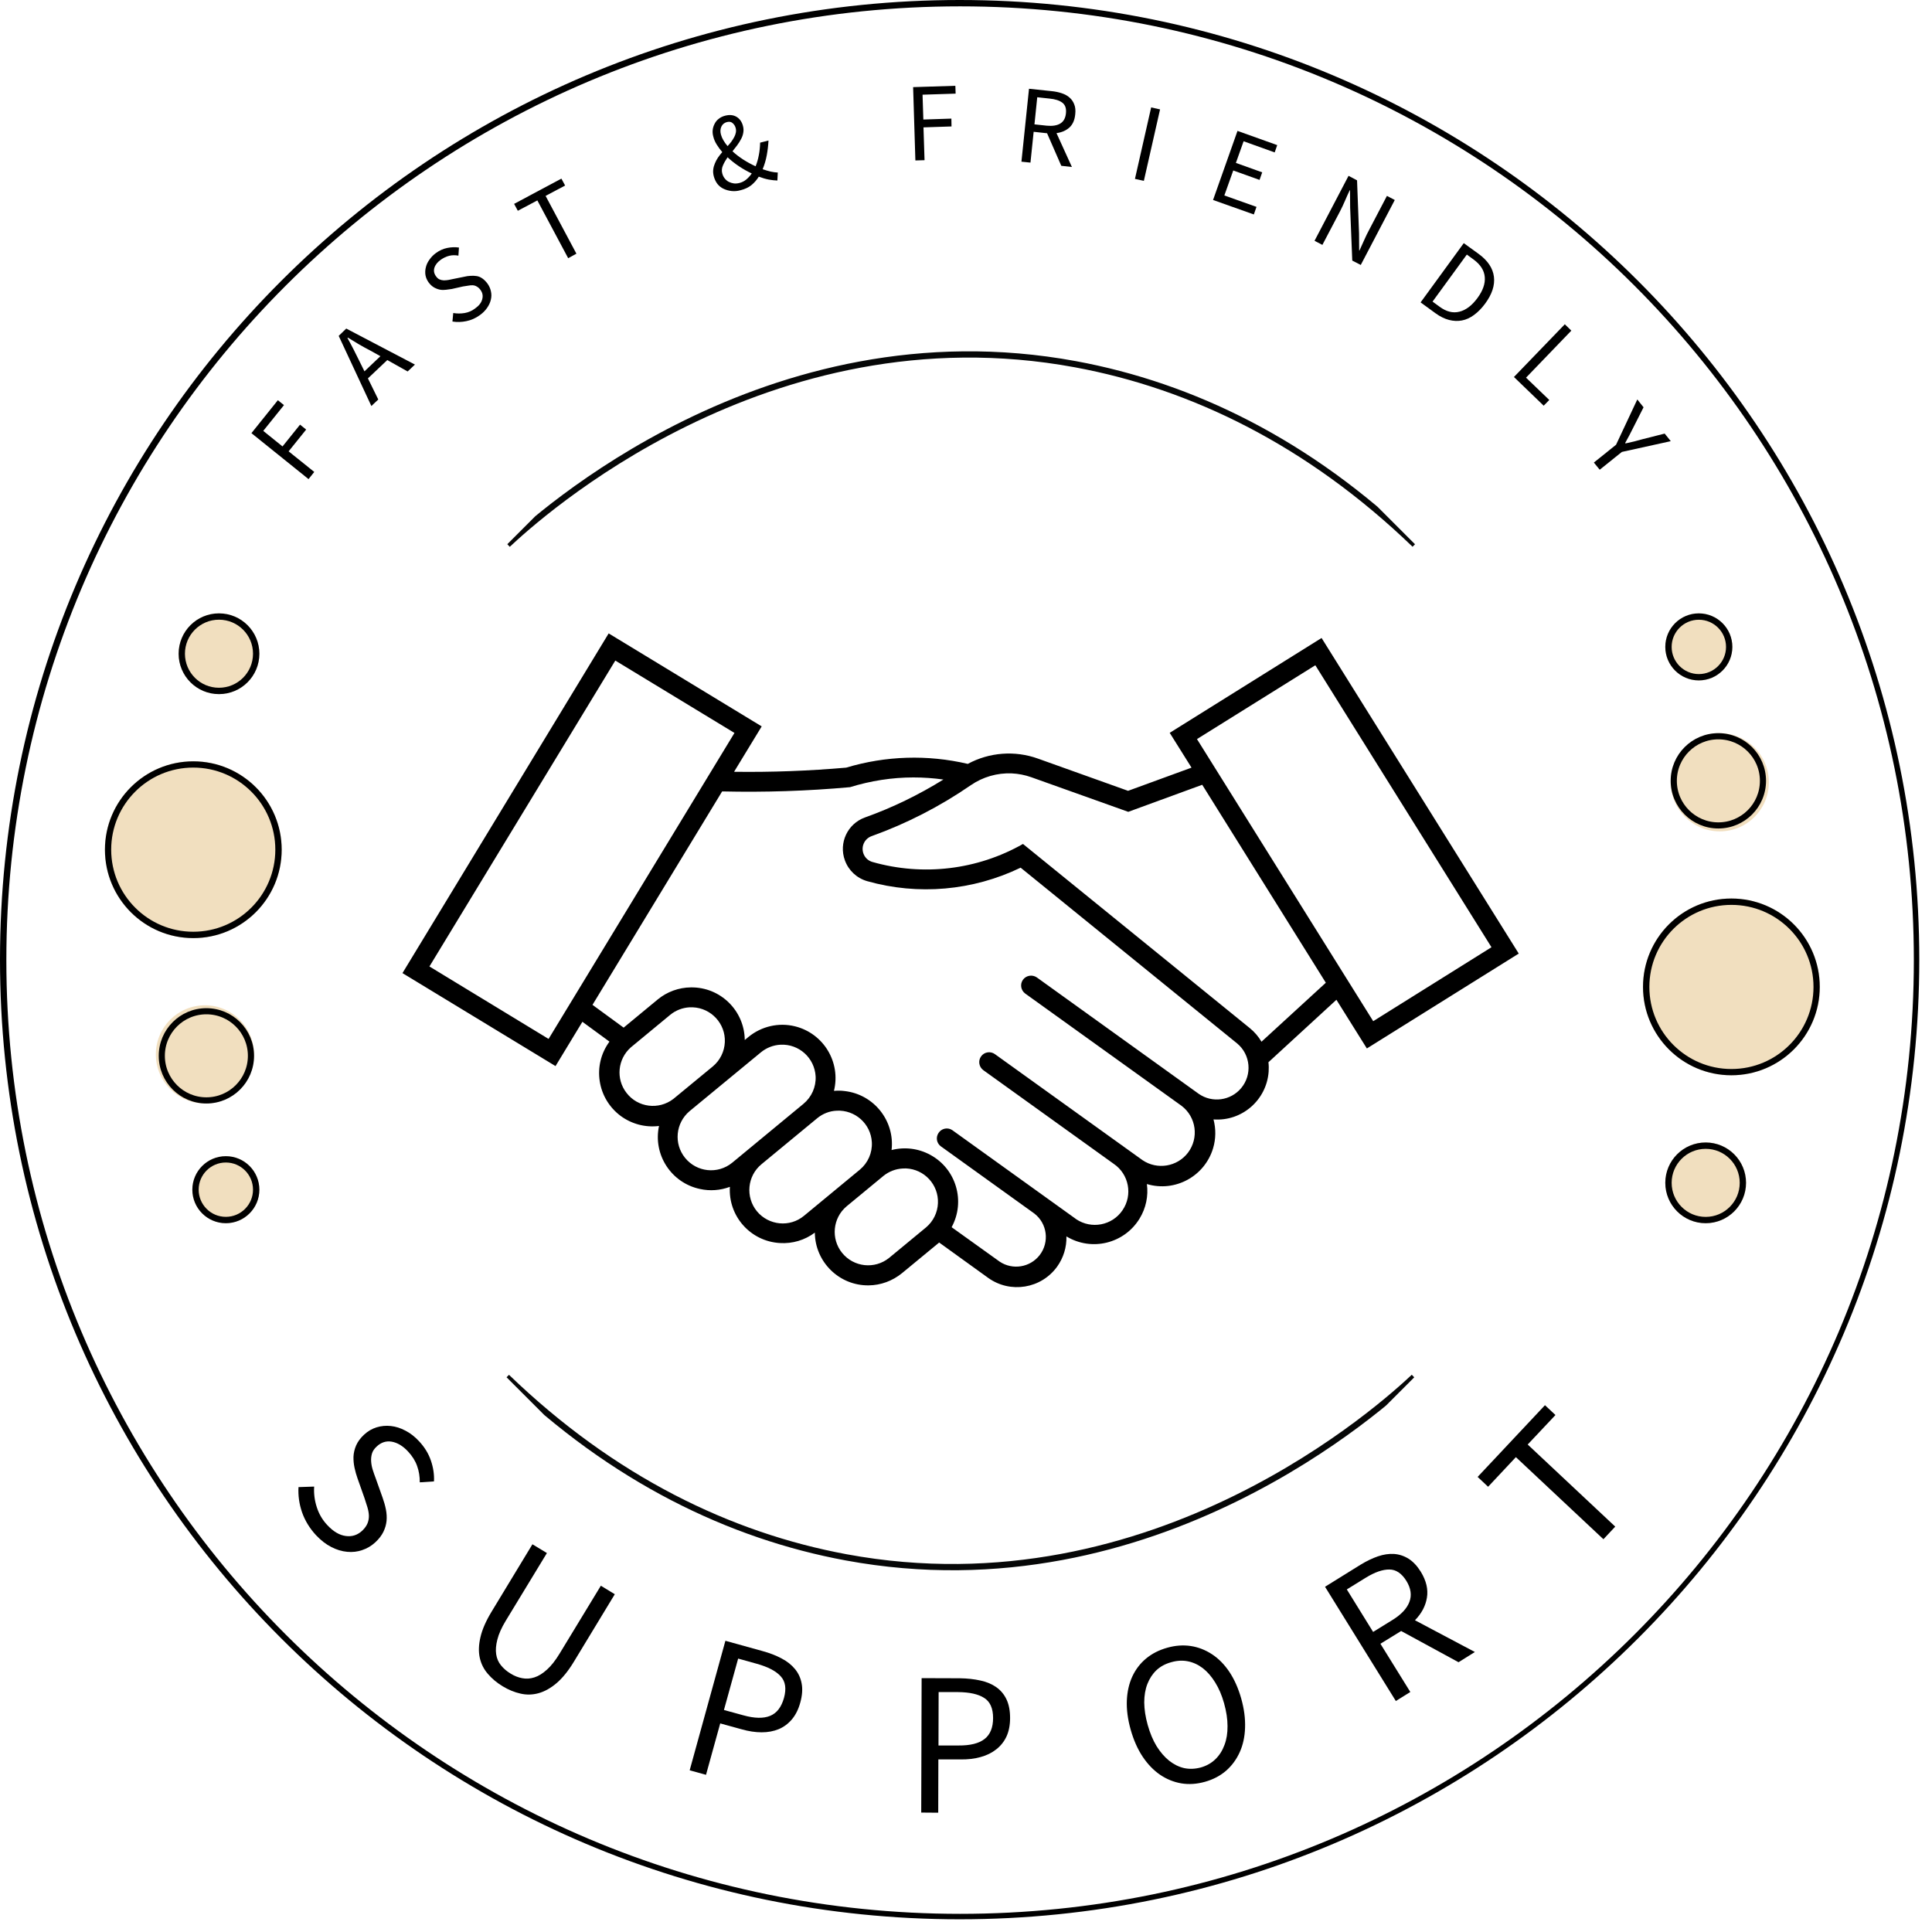<svg xmlns="http://www.w3.org/2000/svg" xmlns:xlink="http://www.w3.org/1999/xlink" width="303" zoomAndPan="magnify" viewBox="0 0 227.25 227.25" height="303" preserveAspectRatio="xMidYMid meet" version="1.2"><defs><clipPath id="8638640d1b"><path d="M 0 0 L 225.754 0 L 225.754 225.754 L 0 225.754 Z M 0 0 "/></clipPath><clipPath id="9a0a78c7a1"><path d="M 112.879 0 C 50.535 0 0 50.535 0 112.879 C 0 175.219 50.535 225.754 112.879 225.754 C 175.219 225.754 225.754 175.219 225.754 112.879 C 225.754 50.535 175.219 0 112.879 0 Z M 112.879 0 "/></clipPath><clipPath id="1cf92d8c3d"><path d="M 59 31 L 167 31 L 167 75 L 59 75 Z M 59 31 "/></clipPath><clipPath id="f3ca307150"><path d="M 59.664 64.02 L 113.051 10.633 L 166.441 64.02 L 113.051 117.41 Z M 59.664 64.02 "/></clipPath><clipPath id="4d1fd86e71"><path d="M 59.664 64.02 L 113.051 10.633 L 166.441 64.02 L 113.051 117.41 Z M 59.664 64.02 "/></clipPath><clipPath id="eabbd6cf8f"><path d="M 59.664 64.02 L 113.051 10.633 L 166.441 64.02 L 113.051 117.41 Z M 59.664 64.02 "/></clipPath><clipPath id="ba6e2035cf"><path d="M 59.664 64.02 L 113.059 10.629 L 166.449 64.02 L 113.059 117.414 Z M 59.664 64.02 "/></clipPath><clipPath id="21410aef40"><path d="M 59 151 L 167 151 L 167 195 L 59 195 Z M 59 151 "/></clipPath><clipPath id="35c294b92c"><path d="M 166.355 162 L 112.969 215.387 L 59.582 162 L 112.969 108.613 Z M 166.355 162 "/></clipPath><clipPath id="de1b28e608"><path d="M 166.355 162 L 112.969 215.387 L 59.582 162 L 112.969 108.613 Z M 166.355 162 "/></clipPath><clipPath id="98aa27a966"><path d="M 166.355 162 L 112.969 215.387 L 59.582 162 L 112.969 108.613 Z M 166.355 162 "/></clipPath><clipPath id="a5d89c32f0"><path d="M 166.355 162 L 112.965 215.395 L 59.574 162 L 112.965 108.609 Z M 166.355 162 "/></clipPath><clipPath id="9856c0e31d"><path d="M 47.34 74.504 L 178.641 74.504 L 178.641 151.398 L 47.34 151.398 Z M 47.34 74.504 "/></clipPath><clipPath id="8a46328459"><path d="M 51 74.266 L 72 74.266 L 72 108 L 51 108 Z M 51 74.266 "/></clipPath><clipPath id="d43ef11db2"><path d="M 195.879 72.148 L 203.77 72.148 L 203.77 80.039 L 195.879 80.039 Z M 195.879 72.148 "/></clipPath><clipPath id="bb3f1b97c4"><path d="M 199.824 72.148 C 197.645 72.148 195.879 73.914 195.879 76.094 C 195.879 78.273 197.645 80.039 199.824 80.039 C 202.004 80.039 203.77 78.273 203.77 76.094 C 203.77 73.914 202.004 72.148 199.824 72.148 Z M 199.824 72.148 "/></clipPath><clipPath id="f818b622d3"><path d="M 195.879 72.148 L 203.766 72.148 L 203.766 80.031 L 195.879 80.031 Z M 195.879 72.148 "/></clipPath><clipPath id="716eb68422"><path d="M 199.82 72.148 C 197.645 72.148 195.879 73.914 195.879 76.09 C 195.879 78.266 197.645 80.031 199.82 80.031 C 202 80.031 203.766 78.266 203.766 76.09 C 203.766 73.914 202 72.148 199.82 72.148 Z M 199.82 72.148 "/></clipPath><clipPath id="7d614a53ac"><path d="M 196.512 86.238 L 208.062 86.238 L 208.062 97.789 L 196.512 97.789 Z M 196.512 86.238 "/></clipPath><clipPath id="040c21c8c7"><path d="M 202.289 86.238 C 199.098 86.238 196.512 88.824 196.512 92.012 C 196.512 95.203 199.098 97.789 202.289 97.789 C 205.477 97.789 208.062 95.203 208.062 92.012 C 208.062 88.824 205.477 86.238 202.289 86.238 Z M 202.289 86.238 "/></clipPath><clipPath id="7f0bc52fd7"><path d="M 196.512 86.238 L 207.727 86.238 L 207.727 97.449 L 196.512 97.449 Z M 196.512 86.238 "/></clipPath><clipPath id="7981eeae6b"><path d="M 202.117 86.238 C 199.023 86.238 196.512 88.746 196.512 91.844 C 196.512 94.941 199.023 97.449 202.117 97.449 C 205.215 97.449 207.727 94.941 207.727 91.844 C 207.727 88.746 205.215 86.238 202.117 86.238 Z M 202.117 86.238 "/></clipPath><clipPath id="9e45b4bf63"><path d="M 193.258 105.688 L 214.055 105.688 L 214.055 126.484 L 193.258 126.484 Z M 193.258 105.688 "/></clipPath><clipPath id="c8c47d5048"><path d="M 203.656 105.688 C 197.914 105.688 193.258 110.344 193.258 116.086 C 193.258 121.828 197.914 126.484 203.656 126.484 C 209.398 126.484 214.055 121.828 214.055 116.086 C 214.055 110.344 209.398 105.688 203.656 105.688 Z M 203.656 105.688 "/></clipPath><clipPath id="edb11b0299"><path d="M 193.258 105.688 L 214.047 105.688 L 214.047 126.477 L 193.258 126.477 Z M 193.258 105.688 "/></clipPath><clipPath id="38a6bb0fd9"><path d="M 203.652 105.688 C 197.91 105.688 193.258 110.34 193.258 116.082 C 193.258 121.824 197.91 126.477 203.652 126.477 C 209.395 126.477 214.047 121.824 214.047 116.082 C 214.047 110.34 209.395 105.688 203.652 105.688 Z M 203.652 105.688 "/></clipPath><clipPath id="0274e73c0a"><path d="M 195.879 134.383 L 205.387 134.383 L 205.387 143.887 L 195.879 143.887 Z M 195.879 134.383 "/></clipPath><clipPath id="88ed08d4cf"><path d="M 200.633 134.383 C 198.008 134.383 195.879 136.508 195.879 139.133 C 195.879 141.758 198.008 143.887 200.633 143.887 C 203.258 143.887 205.387 141.758 205.387 139.133 C 205.387 136.508 203.258 134.383 200.633 134.383 Z M 200.633 134.383 "/></clipPath><clipPath id="e4a1568bb3"><path d="M 195.879 134.383 L 205.375 134.383 L 205.375 143.879 L 195.879 143.879 Z M 195.879 134.383 "/></clipPath><clipPath id="f5d87657fd"><path d="M 200.629 134.383 C 198.004 134.383 195.879 136.508 195.879 139.129 C 195.879 141.75 198.004 143.879 200.629 143.879 C 203.25 143.879 205.375 141.75 205.375 139.129 C 205.375 136.508 203.25 134.383 200.629 134.383 Z M 200.629 134.383 "/></clipPath><clipPath id="4e2d5cd86d"><path d="M 22.617 135.988 L 30.508 135.988 L 30.508 143.879 L 22.617 143.879 Z M 22.617 135.988 "/></clipPath><clipPath id="d8e99007ff"><path d="M 26.562 143.879 C 28.742 143.879 30.508 142.113 30.508 139.934 C 30.508 137.758 28.742 135.988 26.562 135.988 C 24.387 135.988 22.617 137.758 22.617 139.934 C 22.617 142.113 24.387 143.879 26.562 143.879 Z M 26.562 143.879 "/></clipPath><clipPath id="810dbba303"><path d="M 22.625 135.996 L 30.508 135.996 L 30.508 143.879 L 22.625 143.879 Z M 22.625 135.996 "/></clipPath><clipPath id="5826e00ea2"><path d="M 26.566 143.879 C 28.746 143.879 30.508 142.113 30.508 139.938 C 30.508 137.762 28.746 135.996 26.566 135.996 C 24.391 135.996 22.625 137.762 22.625 139.938 C 22.625 142.113 24.391 143.879 26.566 143.879 Z M 26.566 143.879 "/></clipPath><clipPath id="2e9a35fb04"><path d="M 18.332 118.246 L 29.883 118.246 L 29.883 129.797 L 18.332 129.797 Z M 18.332 118.246 "/></clipPath><clipPath id="29b4e18da3"><path d="M 24.109 129.797 C 27.297 129.797 29.883 127.211 29.883 124.023 C 29.883 120.832 27.297 118.246 24.109 118.246 C 20.918 118.246 18.332 120.832 18.332 124.023 C 18.332 127.211 20.918 129.797 24.109 129.797 Z M 24.109 129.797 "/></clipPath><clipPath id="04da518f79"><path d="M 18.672 118.586 L 29.883 118.586 L 29.883 129.797 L 18.672 129.797 Z M 18.672 118.586 "/></clipPath><clipPath id="4531aa6c74"><path d="M 24.277 129.797 C 27.375 129.797 29.883 127.289 29.883 124.191 C 29.883 121.094 27.375 118.586 24.277 118.586 C 21.18 118.586 18.672 121.094 18.672 124.191 C 18.672 127.289 21.18 129.797 24.277 129.797 Z M 24.277 129.797 "/></clipPath><clipPath id="1cc2a3c71b"><path d="M 12.336 89.547 L 33.133 89.547 L 33.133 110.344 L 12.336 110.344 Z M 12.336 89.547 "/></clipPath><clipPath id="289780e529"><path d="M 22.734 110.344 C 28.477 110.344 33.133 105.688 33.133 99.945 C 33.133 94.203 28.477 89.547 22.734 89.547 C 16.992 89.547 12.336 94.203 12.336 99.945 C 12.336 105.688 16.992 110.344 22.734 110.344 Z M 22.734 110.344 "/></clipPath><clipPath id="4b0cb7812b"><path d="M 12.344 89.551 L 33.133 89.551 L 33.133 110.344 L 12.344 110.344 Z M 12.344 89.551 "/></clipPath><clipPath id="7b46858f3b"><path d="M 22.738 110.344 C 28.48 110.344 33.133 105.688 33.133 99.945 C 33.133 94.207 28.48 89.551 22.738 89.551 C 16.996 89.551 12.344 94.207 12.344 99.945 C 12.344 105.688 16.996 110.344 22.738 110.344 Z M 22.738 110.344 "/></clipPath><clipPath id="a2bb5c99b1"><path d="M 21 72.141 L 30.508 72.141 L 30.508 81.645 L 21 81.645 Z M 21 72.141 "/></clipPath><clipPath id="8ec8f3c2a0"><path d="M 25.754 81.645 C 28.379 81.645 30.508 79.516 30.508 76.891 C 30.508 74.266 28.379 72.141 25.754 72.141 C 23.129 72.141 21 74.266 21 76.891 C 21 79.516 23.129 81.645 25.754 81.645 Z M 25.754 81.645 "/></clipPath><clipPath id="1fb7dac78d"><path d="M 21.012 72.148 L 30.508 72.148 L 30.508 81.645 L 21.012 81.645 Z M 21.012 72.148 "/></clipPath><clipPath id="24475e8f49"><path d="M 25.758 81.645 C 28.383 81.645 30.508 79.52 30.508 76.895 C 30.508 74.273 28.383 72.148 25.758 72.148 C 23.137 72.148 21.012 74.273 21.012 76.895 C 21.012 79.52 23.137 81.645 25.758 81.645 Z M 25.758 81.645 "/></clipPath></defs><g id="3699e2152b"><g clip-rule="nonzero" clip-path="url(#8638640d1b)"><g clip-rule="nonzero" clip-path="url(#9a0a78c7a1)"><path style="fill:none;stroke-width:2;stroke-linecap:butt;stroke-linejoin:miter;stroke:#000000;stroke-opacity:1;stroke-miterlimit:4;" d="M 151.182 0 C 67.683 0 -0 67.683 -0 151.182 C -0 234.675 67.683 302.358 151.182 302.358 C 234.675 302.358 302.358 234.675 302.358 151.182 C 302.358 67.683 234.675 0 151.182 0 Z M 151.182 0 " transform="matrix(0.747,0,0,0.747,0,0)"/></g></g><g clip-rule="nonzero" clip-path="url(#1cf92d8c3d)"><g clip-rule="nonzero" clip-path="url(#f3ca307150)"><g clip-rule="nonzero" clip-path="url(#4d1fd86e71)"><g clip-rule="nonzero" clip-path="url(#eabbd6cf8f)"><g clip-rule="nonzero" clip-path="url(#ba6e2035cf)"><path style="fill:none;stroke-width:10;stroke-linecap:butt;stroke-linejoin:miter;stroke:#060707;stroke-opacity:1;stroke-miterlimit:10;" d="M 0.158 1026.075 C 61.488 1024.114 561.029 1002.539 846.33 587.713 C 953.374 432.087 1021.795 235.802 1026.133 0.1 " transform="matrix(0.052,-0.052,-0.052,-0.052,113.058,117.414)"/></g></g></g></g></g><g clip-rule="nonzero" clip-path="url(#21410aef40)"><g clip-rule="nonzero" clip-path="url(#35c294b92c)"><g clip-rule="nonzero" clip-path="url(#de1b28e608)"><g clip-rule="nonzero" clip-path="url(#98aa27a966)"><g clip-rule="nonzero" clip-path="url(#a5d89c32f0)"><path style="fill:none;stroke-width:10;stroke-linecap:butt;stroke-linejoin:miter;stroke:#060707;stroke-opacity:1;stroke-miterlimit:10;" d="M 0.12 1026.062 C 61.488 1024.138 561.029 1002.564 846.33 587.738 C 953.337 432.074 1021.833 235.788 1026.133 0.049 " transform="matrix(-0.052,0.052,0.052,0.052,112.965,108.608)"/></g></g></g></g></g><g style="fill:#000000;fill-opacity:1;"><g transform="translate(35.543, 57.277)"><path style="stroke:none" d="M 0.75 -0.922 L -5.969 -6.328 L -2.859 -10.203 L -2.141 -9.625 L -4.578 -6.594 L -2.312 -4.766 L -0.25 -7.328 L 0.469 -6.75 L -1.594 -4.188 L 1.422 -1.766 Z M 0.75 -0.922 "/></g></g><g style="fill:#000000;fill-opacity:1;"><g transform="translate(43.651, 47.788)"><path style="stroke:none" d="M -1.391 -5.344 L -0.781 -4.109 L 1.094 -5.891 L -0.109 -6.562 C -0.555 -6.789 -0.992 -7.031 -1.422 -7.281 C -1.859 -7.539 -2.297 -7.805 -2.734 -8.078 L -2.781 -8.031 C -2.531 -7.582 -2.289 -7.133 -2.062 -6.688 C -1.832 -6.238 -1.609 -5.789 -1.391 -5.344 Z M 0.031 -0.031 L -3.812 -8.281 L -2.922 -9.141 L 5.156 -4.906 L 4.297 -4.094 L 1.906 -5.438 L -0.375 -3.281 L 0.844 -0.797 Z M 0.031 -0.031 "/></g></g><g style="fill:#000000;fill-opacity:1;"><g transform="translate(53.437, 39.039)"><path style="stroke:none" d="M 3 -1.969 C 2.508 -1.613 1.984 -1.379 1.422 -1.266 C 0.867 -1.148 0.32 -1.133 -0.219 -1.219 L -0.125 -2.219 C 0.32 -2.145 0.77 -2.145 1.219 -2.219 C 1.676 -2.301 2.082 -2.477 2.438 -2.75 C 2.895 -3.07 3.176 -3.43 3.281 -3.828 C 3.395 -4.234 3.328 -4.602 3.078 -4.938 C 2.953 -5.113 2.812 -5.242 2.656 -5.328 C 2.508 -5.422 2.348 -5.473 2.172 -5.484 C 2.004 -5.492 1.82 -5.477 1.625 -5.438 C 1.438 -5.406 1.234 -5.375 1.016 -5.344 L -0.297 -5.047 C -0.504 -5.016 -0.734 -4.984 -0.984 -4.953 C -1.234 -4.922 -1.473 -4.926 -1.703 -4.969 C -1.941 -5.02 -2.172 -5.109 -2.391 -5.234 C -2.617 -5.367 -2.828 -5.562 -3.016 -5.812 C -3.211 -6.082 -3.336 -6.367 -3.391 -6.672 C -3.441 -6.984 -3.426 -7.297 -3.344 -7.609 C -3.27 -7.922 -3.129 -8.219 -2.922 -8.5 C -2.723 -8.789 -2.469 -9.051 -2.156 -9.281 C -1.738 -9.582 -1.297 -9.781 -0.828 -9.875 C -0.359 -9.969 0.098 -9.984 0.547 -9.922 L 0.484 -8.969 C 0.109 -9.039 -0.25 -9.035 -0.594 -8.953 C -0.938 -8.867 -1.27 -8.711 -1.594 -8.484 C -1.988 -8.203 -2.238 -7.883 -2.344 -7.531 C -2.445 -7.188 -2.383 -6.859 -2.156 -6.547 C -2.031 -6.367 -1.891 -6.242 -1.734 -6.172 C -1.586 -6.109 -1.422 -6.07 -1.234 -6.062 C -1.055 -6.062 -0.875 -6.078 -0.688 -6.109 C -0.508 -6.141 -0.332 -6.176 -0.156 -6.219 L 1.156 -6.484 C 1.406 -6.547 1.656 -6.582 1.906 -6.594 C 2.164 -6.613 2.414 -6.602 2.656 -6.562 C 2.895 -6.52 3.117 -6.422 3.328 -6.266 C 3.535 -6.117 3.734 -5.914 3.922 -5.656 C 4.117 -5.375 4.25 -5.07 4.312 -4.75 C 4.383 -4.438 4.379 -4.113 4.297 -3.781 C 4.223 -3.457 4.078 -3.141 3.859 -2.828 C 3.648 -2.516 3.363 -2.227 3 -1.969 Z M 3 -1.969 "/></g></g><g style="fill:#000000;fill-opacity:1;"><g transform="translate(64.206, 31.761)"><path style="stroke:none" d="M 2.625 -1.391 L -1 -8.188 L -3.297 -6.969 L -3.734 -7.781 L 1.828 -10.75 L 2.266 -9.938 L -0.031 -8.719 L 3.594 -1.922 Z M 2.625 -1.391 "/></g></g><g style="fill:#000000;fill-opacity:1;"><g transform="translate(75.983, 26.007)"><path style="stroke:none" d=""/></g></g><g style="fill:#000000;fill-opacity:1;"><g transform="translate(84.128, 22.998)"><path style="stroke:none" d="M 2.984 -0.625 C 2.609 -0.52 2.25 -0.488 1.906 -0.531 C 1.57 -0.57 1.258 -0.66 0.969 -0.797 C 0.688 -0.93 0.445 -1.125 0.25 -1.375 C 0.062 -1.625 -0.078 -1.922 -0.172 -2.266 C -0.242 -2.547 -0.266 -2.812 -0.234 -3.062 C -0.203 -3.32 -0.133 -3.566 -0.031 -3.797 C 0.062 -4.023 0.18 -4.25 0.328 -4.469 C 0.484 -4.688 0.648 -4.898 0.828 -5.109 C 0.578 -5.398 0.359 -5.695 0.172 -6 C -0.016 -6.301 -0.145 -6.602 -0.219 -6.906 C -0.301 -7.188 -0.328 -7.457 -0.297 -7.719 C -0.266 -7.977 -0.188 -8.223 -0.062 -8.453 C 0.051 -8.68 0.211 -8.875 0.422 -9.031 C 0.629 -9.195 0.879 -9.316 1.172 -9.391 C 1.691 -9.523 2.141 -9.477 2.516 -9.25 C 2.891 -9.02 3.141 -8.66 3.266 -8.172 C 3.336 -7.91 3.348 -7.645 3.297 -7.375 C 3.254 -7.113 3.164 -6.863 3.031 -6.625 C 2.906 -6.383 2.754 -6.145 2.578 -5.906 C 2.398 -5.676 2.219 -5.441 2.031 -5.203 C 2.414 -4.848 2.844 -4.52 3.312 -4.219 C 3.789 -3.914 4.27 -3.656 4.75 -3.438 C 4.914 -3.844 5.039 -4.273 5.125 -4.734 C 5.219 -5.203 5.27 -5.695 5.281 -6.219 L 6.266 -6.469 C 6.234 -5.875 6.164 -5.297 6.062 -4.734 C 5.957 -4.172 5.797 -3.625 5.578 -3.094 C 5.922 -2.977 6.238 -2.883 6.531 -2.812 C 6.832 -2.75 7.109 -2.711 7.359 -2.703 L 7.312 -1.766 C 7 -1.773 6.66 -1.812 6.297 -1.875 C 5.93 -1.945 5.539 -2.062 5.125 -2.219 C 4.883 -1.832 4.594 -1.5 4.25 -1.219 C 3.906 -0.945 3.484 -0.75 2.984 -0.625 Z M 0.672 -7.172 C 0.734 -6.941 0.832 -6.711 0.969 -6.484 C 1.102 -6.254 1.266 -6.031 1.453 -5.812 C 1.609 -5.977 1.754 -6.148 1.891 -6.328 C 2.023 -6.516 2.141 -6.695 2.234 -6.875 C 2.328 -7.051 2.391 -7.223 2.422 -7.391 C 2.461 -7.566 2.457 -7.75 2.406 -7.938 C 2.344 -8.176 2.223 -8.367 2.047 -8.516 C 1.879 -8.672 1.656 -8.711 1.375 -8.641 C 1.062 -8.555 0.844 -8.375 0.719 -8.094 C 0.594 -7.82 0.578 -7.516 0.672 -7.172 Z M 2.875 -1.484 C 3.156 -1.555 3.41 -1.688 3.641 -1.875 C 3.879 -2.07 4.098 -2.312 4.297 -2.594 C 3.785 -2.832 3.285 -3.113 2.797 -3.438 C 2.316 -3.758 1.867 -4.113 1.453 -4.5 C 1.223 -4.164 1.039 -3.844 0.906 -3.531 C 0.77 -3.227 0.742 -2.914 0.828 -2.594 C 0.891 -2.363 0.988 -2.164 1.125 -2 C 1.258 -1.832 1.414 -1.703 1.594 -1.609 C 1.781 -1.516 1.984 -1.453 2.203 -1.422 C 2.422 -1.398 2.645 -1.422 2.875 -1.484 Z M 2.875 -1.484 "/></g></g><g style="fill:#000000;fill-opacity:1;"><g transform="translate(97.829, 19.9)"><path style="stroke:none" d=""/></g></g><g style="fill:#000000;fill-opacity:1;"><g transform="translate(106.483, 18.904)"><path style="stroke:none" d="M 1.188 -0.031 L 0.922 -8.656 L 5.891 -8.812 L 5.922 -7.891 L 2.031 -7.766 L 2.125 -4.844 L 5.422 -4.953 L 5.438 -4.031 L 2.141 -3.922 L 2.266 -0.062 Z M 1.188 -0.031 "/></g></g><g style="fill:#000000;fill-opacity:1;"><g transform="translate(118.958, 18.893)"><path style="stroke:none" d="M 1.188 0.125 L 2.078 -8.453 L 4.75 -8.172 C 5.176 -8.129 5.57 -8.047 5.938 -7.922 C 6.312 -7.797 6.617 -7.625 6.859 -7.406 C 7.109 -7.188 7.289 -6.914 7.406 -6.594 C 7.531 -6.281 7.566 -5.898 7.516 -5.453 C 7.453 -4.773 7.223 -4.254 6.828 -3.891 C 6.43 -3.535 5.926 -3.316 5.312 -3.234 L 7.125 0.75 L 5.875 0.609 L 4.203 -3.219 L 2.625 -3.391 L 2.25 0.234 Z M 2.719 -4.266 L 4.172 -4.109 C 4.836 -4.047 5.363 -4.129 5.75 -4.359 C 6.145 -4.598 6.367 -5 6.422 -5.562 C 6.484 -6.133 6.344 -6.551 6 -6.812 C 5.664 -7.07 5.164 -7.234 4.5 -7.297 L 3.047 -7.453 Z M 2.719 -4.266 "/></g></g><g style="fill:#000000;fill-opacity:1;"><g transform="translate(132.342, 20.775)"><path style="stroke:none" d="M 1.156 0.266 L 3.062 -8.141 L 4.109 -7.906 L 2.203 0.5 Z M 1.156 0.266 "/></g></g><g style="fill:#000000;fill-opacity:1;"><g transform="translate(141.56, 23.131)"><path style="stroke:none" d="M 1.125 0.391 L 4 -7.734 L 8.672 -6.062 L 8.375 -5.203 L 4.719 -6.516 L 3.812 -3.969 L 6.906 -2.859 L 6.594 -1.969 L 3.5 -3.078 L 2.453 -0.141 L 6.234 1.203 L 5.922 2.094 Z M 1.125 0.391 "/></g></g><g style="fill:#000000;fill-opacity:1;"><g transform="translate(153.575, 27.775)"><path style="stroke:none" d="M 1.047 0.547 L 5.047 -7.094 L 6.047 -6.562 L 6.281 -0.328 L 6.297 1.688 L 6.328 1.703 C 6.516 1.305 6.703 0.891 6.891 0.453 C 7.078 0.023 7.281 -0.391 7.5 -0.797 L 9.562 -4.734 L 10.484 -4.25 L 6.484 3.391 L 5.484 2.875 L 5.234 -3.375 L 5.219 -5.391 L 5.188 -5.406 C 5 -5.008 4.816 -4.602 4.641 -4.188 C 4.461 -3.77 4.27 -3.359 4.062 -2.953 L 1.969 1.031 Z M 1.047 0.547 "/></g></g><g style="fill:#000000;fill-opacity:1;"><g transform="translate(166.144, 34.866)"><path style="stroke:none" d="M 0.953 0.703 L 6.031 -6.266 L 7.781 -5 C 8.852 -4.219 9.453 -3.32 9.578 -2.312 C 9.703 -1.312 9.359 -0.258 8.547 0.844 C 8.141 1.395 7.707 1.836 7.25 2.172 C 6.789 2.516 6.312 2.734 5.812 2.828 C 5.32 2.922 4.816 2.898 4.297 2.766 C 3.773 2.629 3.254 2.375 2.734 2 Z M 2.359 0.609 L 3.172 1.203 C 3.973 1.797 4.754 1.992 5.516 1.797 C 6.285 1.609 6.992 1.07 7.641 0.188 C 8.285 -0.688 8.57 -1.508 8.5 -2.281 C 8.438 -3.051 8.004 -3.734 7.203 -4.328 L 6.391 -4.922 Z M 2.359 0.609 "/></g></g><g style="fill:#000000;fill-opacity:1;"><g transform="translate(177.217, 43.516)"><path style="stroke:none" d="M 0.859 0.828 L 6.844 -5.375 L 7.609 -4.625 L 2.281 0.906 L 5.016 3.531 L 4.359 4.203 Z M 0.859 0.828 "/></g></g><g style="fill:#000000;fill-opacity:1;"><g transform="translate(185.868, 52.392)"><path style="stroke:none" d="M 1.609 2.016 L 4.219 -0.078 L 6.719 -5.406 L 7.453 -4.484 L 6.25 -2.109 C 6.094 -1.797 5.938 -1.488 5.781 -1.188 C 5.625 -0.895 5.461 -0.598 5.297 -0.297 L 5.328 -0.234 C 5.68 -0.316 6.023 -0.395 6.359 -0.469 C 6.691 -0.551 7.02 -0.641 7.344 -0.734 L 9.938 -1.391 L 10.656 -0.5 L 4.906 0.766 L 2.297 2.859 Z M 1.609 2.016 "/></g></g><g clip-rule="nonzero" clip-path="url(#9856c0e31d)"><path style=" stroke:none;fill-rule:nonzero;fill:#000000;fill-opacity:1;" d="M 106.559 137.434 C 108.73 137.523 110.418 139.355 110.324 141.523 C 110.281 142.621 109.777 143.656 108.926 144.371 L 104.578 147.961 C 102.887 149.324 100.414 149.055 99.051 147.367 C 97.711 145.711 97.945 143.273 99.574 141.898 L 103.926 138.305 C 104.566 137.793 105.348 137.488 106.164 137.445 C 106.305 137.434 106.434 137.434 106.559 137.434 Z M 98.41 130.645 C 100.578 130.531 102.434 132.184 102.551 134.355 C 102.617 135.59 102.094 136.789 101.137 137.582 L 94.574 143.004 C 92.906 144.395 90.422 144.148 89.035 142.48 C 87.66 140.801 87.895 138.316 89.57 136.941 L 96.137 131.52 C 96.777 130.996 97.57 130.68 98.41 130.645 Z M 91.812 122.883 C 93.98 122.777 95.82 124.441 95.938 126.613 C 95.996 127.859 95.461 129.047 94.504 129.84 L 86.121 136.766 C 84.43 138.145 81.957 137.887 80.582 136.195 C 79.23 134.527 79.465 132.094 81.105 130.703 L 89.504 123.777 C 90.156 123.242 90.961 122.926 91.812 122.883 Z M 81.098 118.484 C 81.223 118.484 81.363 118.484 81.492 118.484 C 83.66 118.578 85.352 120.41 85.258 122.578 C 85.211 123.684 84.699 124.723 83.848 125.434 L 79.207 129.258 C 77.48 130.586 75.008 130.273 73.691 128.547 C 72.422 126.914 72.645 124.57 74.203 123.195 L 78.844 119.359 C 79.488 118.836 80.281 118.531 81.105 118.484 Z M 107.434 91.445 C 108.613 91.445 109.789 91.527 110.969 91.691 C 108.051 93.5 104.961 95.004 101.734 96.156 C 99.691 96.891 98.633 99.152 99.379 101.195 C 99.809 102.383 100.777 103.293 102 103.645 C 108.004 105.344 114.43 104.773 120.051 102.059 L 145.527 122.742 C 147.102 124.059 147.309 126.414 145.992 127.988 C 144.758 129.469 142.586 129.762 141.004 128.664 L 121.949 114.965 C 121.414 114.602 120.691 114.73 120.316 115.254 C 119.957 115.77 120.074 116.48 120.586 116.863 L 138.984 130.074 C 140.711 131.391 141.047 133.852 139.73 135.59 C 138.461 137.246 136.117 137.629 134.391 136.465 L 117.02 123.988 C 116.504 123.617 115.77 123.73 115.398 124.258 C 115.023 124.781 115.152 125.504 115.664 125.879 L 131 136.895 C 132.793 138.109 133.262 140.559 132.035 142.352 C 130.824 144.148 128.375 144.613 126.578 143.402 C 126.52 143.355 126.461 143.32 126.406 143.273 L 111.992 132.918 C 111.445 132.57 110.723 132.734 110.383 133.281 C 110.059 133.781 110.164 134.434 110.629 134.809 L 121.66 142.738 C 123.188 143.914 123.465 146.105 122.289 147.633 C 121.168 149.078 119.117 149.418 117.59 148.402 L 111.934 144.348 C 113.59 141.305 112.473 137.5 109.441 135.848 C 108.039 135.078 106.41 134.879 104.871 135.273 C 105.266 131.848 102.805 128.734 99.367 128.336 C 98.945 128.277 98.516 128.277 98.094 128.312 C 98.922 124.957 96.883 121.562 93.523 120.723 C 91.602 120.246 89.559 120.711 88.02 121.984 L 87.602 122.332 C 87.566 118.871 84.734 116.094 81.27 116.141 C 79.848 116.152 78.461 116.656 77.363 117.562 L 73.355 120.875 L 69.691 118.195 L 84.941 93.09 C 89.969 93.207 94.98 93.043 99.984 92.59 C 102.398 91.844 104.914 91.445 107.434 91.445 Z M 119 90.969 C 119.781 91.004 120.562 91.156 121.309 91.422 L 132.711 95.492 L 141.41 92.309 L 155.949 115.594 L 148.383 122.531 C 148.02 121.914 147.555 121.375 146.996 120.922 L 120.328 99.27 C 114.953 102.324 108.578 103.082 102.629 101.391 C 101.781 101.16 101.289 100.273 101.523 99.422 C 101.664 98.922 102.035 98.523 102.527 98.348 C 106.652 96.867 110.57 94.852 114.195 92.355 C 115.598 91.391 117.285 90.898 119 90.969 Z M 154.715 78.25 L 175.434 111.418 L 161.523 120.117 L 140.793 86.934 Z M 72.375 77.699 L 86.391 86.211 L 64.527 122.203 L 50.512 113.68 Z M 71.594 74.504 L 47.34 114.461 L 65.344 125.398 L 68.504 120.188 L 71.688 122.52 C 69.633 125.305 70.242 129.223 73.027 131.277 C 74.32 132.219 75.918 132.641 77.516 132.441 C 76.793 135.824 78.961 139.145 82.344 139.855 C 83.508 140.113 84.734 140.02 85.852 139.602 C 85.645 143.051 88.277 146.012 91.73 146.211 C 93.211 146.305 94.656 145.875 95.844 144.988 C 95.879 148.449 98.715 151.227 102.164 151.191 C 103.598 151.18 104.984 150.664 106.094 149.758 L 110.453 146.164 C 110.453 146.152 110.453 146.152 110.453 146.141 L 116.227 150.305 C 118.836 152.18 122.477 151.586 124.352 148.977 C 125.086 147.949 125.473 146.703 125.438 145.43 C 128.398 147.227 132.246 146.281 134.043 143.332 C 134.789 142.117 135.09 140.684 134.902 139.273 C 138.215 140.266 141.703 138.363 142.691 135.055 C 143.02 133.957 143.031 132.781 142.738 131.672 C 146.074 131.918 148.977 129.398 149.223 126.062 C 149.246 125.691 149.246 125.316 149.199 124.945 L 157.195 117.598 L 160.777 123.324 L 178.641 112.164 L 155.449 75.043 L 137.586 86.199 L 140.152 90.293 L 132.688 93.02 L 122.09 89.23 C 119.375 88.254 116.367 88.484 113.836 89.852 C 109.113 88.742 104.18 88.895 99.531 90.293 C 95.145 90.676 90.75 90.84 86.344 90.781 L 89.594 85.441 L 71.594 74.504 "/></g><g clip-rule="nonzero" clip-path="url(#8a46328459)"><path style=" stroke:none;fill-rule:nonzero;fill:#000000;fill-opacity:1;" d="M 51.691 107.258 L 71.594 74.504 "/></g><g style="fill:#000000;fill-opacity:1;"><g transform="translate(32.922, 175.592)"><path style="stroke:none" d="M 4.25 4.984 C 3.5 4.172 2.953 3.273 2.609 2.297 C 2.273 1.328 2.133 0.336 2.188 -0.672 L 4.031 -0.734 C 3.977 0.086 4.082 0.898 4.344 1.703 C 4.602 2.504 5.016 3.203 5.578 3.797 C 6.285 4.555 7.008 4.984 7.75 5.078 C 8.488 5.18 9.141 4.969 9.703 4.438 C 9.992 4.156 10.195 3.867 10.312 3.578 C 10.426 3.285 10.477 2.984 10.469 2.672 C 10.457 2.367 10.398 2.047 10.297 1.703 C 10.191 1.367 10.078 1.008 9.953 0.625 L 9.125 -1.719 C 8.988 -2.102 8.875 -2.508 8.781 -2.938 C 8.688 -3.375 8.645 -3.812 8.656 -4.25 C 8.676 -4.695 8.781 -5.141 8.969 -5.578 C 9.164 -6.023 9.477 -6.445 9.906 -6.844 C 10.344 -7.25 10.832 -7.535 11.375 -7.703 C 11.914 -7.867 12.473 -7.922 13.047 -7.859 C 13.629 -7.797 14.203 -7.613 14.766 -7.312 C 15.336 -7.02 15.867 -6.609 16.359 -6.078 C 17.016 -5.379 17.484 -4.613 17.766 -3.781 C 18.047 -2.957 18.164 -2.145 18.125 -1.344 L 16.453 -1.234 C 16.461 -1.91 16.359 -2.551 16.141 -3.156 C 15.93 -3.758 15.57 -4.332 15.062 -4.875 C 14.457 -5.52 13.82 -5.898 13.156 -6.016 C 12.5 -6.129 11.906 -5.938 11.375 -5.438 C 11.094 -5.176 10.91 -4.898 10.828 -4.609 C 10.742 -4.316 10.711 -4.008 10.734 -3.688 C 10.754 -3.363 10.816 -3.035 10.922 -2.703 C 11.023 -2.379 11.141 -2.051 11.266 -1.719 L 12.078 0.562 C 12.242 1.02 12.375 1.484 12.469 1.953 C 12.562 2.422 12.586 2.867 12.547 3.297 C 12.504 3.734 12.379 4.164 12.172 4.594 C 11.961 5.02 11.648 5.426 11.234 5.812 C 10.773 6.238 10.258 6.547 9.688 6.734 C 9.125 6.93 8.531 7 7.906 6.938 C 7.289 6.883 6.672 6.695 6.047 6.375 C 5.43 6.062 4.832 5.598 4.25 4.984 Z M 4.25 4.984 "/></g></g><g style="fill:#000000;fill-opacity:1;"><g transform="translate(52.627, 194.067)"><path style="stroke:none" d="M 6.5 4.281 C 5.812 3.863 5.227 3.375 4.75 2.812 C 4.27 2.258 3.953 1.617 3.797 0.891 C 3.648 0.172 3.68 -0.629 3.891 -1.516 C 4.098 -2.41 4.531 -3.398 5.188 -4.484 L 10 -12.422 L 11.703 -11.391 L 6.859 -3.422 C 6.367 -2.609 6.039 -1.875 5.875 -1.219 C 5.707 -0.57 5.66 0 5.734 0.5 C 5.805 1 5.992 1.438 6.297 1.812 C 6.609 2.195 6.984 2.52 7.422 2.781 C 7.867 3.062 8.328 3.242 8.797 3.328 C 9.266 3.422 9.742 3.391 10.234 3.234 C 10.723 3.078 11.219 2.77 11.719 2.312 C 12.219 1.863 12.711 1.234 13.203 0.422 L 18.047 -7.547 L 19.688 -6.547 L 14.875 1.391 C 14.219 2.473 13.539 3.312 12.844 3.906 C 12.145 4.5 11.438 4.895 10.719 5.094 C 10.008 5.289 9.301 5.305 8.594 5.141 C 7.883 4.984 7.188 4.695 6.5 4.281 Z M 6.5 4.281 "/></g></g><g style="fill:#000000;fill-opacity:1;"><g transform="translate(79.028, 207.652)"><path style="stroke:none" d="M 2.094 0.578 L 6.297 -14.656 L 10.641 -13.453 C 11.492 -13.223 12.25 -12.93 12.906 -12.578 C 13.562 -12.234 14.086 -11.816 14.484 -11.328 C 14.891 -10.836 15.148 -10.27 15.266 -9.625 C 15.391 -8.977 15.336 -8.238 15.109 -7.406 C 14.891 -6.602 14.562 -5.941 14.125 -5.422 C 13.695 -4.91 13.18 -4.523 12.578 -4.266 C 11.973 -4.016 11.301 -3.891 10.562 -3.891 C 9.82 -3.891 9.031 -4.008 8.188 -4.25 L 5.688 -4.938 L 4.016 1.109 Z M 6.125 -6.516 L 8.406 -5.891 C 9.727 -5.523 10.781 -5.504 11.562 -5.828 C 12.344 -6.148 12.883 -6.852 13.188 -7.938 C 13.488 -9.031 13.359 -9.879 12.797 -10.484 C 12.242 -11.098 11.305 -11.586 9.984 -11.953 L 7.797 -12.562 Z M 6.125 -6.516 "/></g></g><g style="fill:#000000;fill-opacity:1;"><g transform="translate(106.186, 213.202)"><path style="stroke:none" d="M 2.172 0 L 2.219 -15.812 L 6.719 -15.797 C 7.602 -15.785 8.41 -15.695 9.141 -15.531 C 9.867 -15.375 10.488 -15.113 11 -14.75 C 11.52 -14.383 11.922 -13.906 12.203 -13.312 C 12.484 -12.719 12.625 -11.988 12.625 -11.125 C 12.625 -10.289 12.484 -9.566 12.203 -8.953 C 11.922 -8.348 11.52 -7.844 11 -7.438 C 10.488 -7.031 9.875 -6.727 9.156 -6.531 C 8.445 -6.332 7.656 -6.238 6.781 -6.25 L 4.188 -6.25 L 4.172 0.016 Z M 4.203 -7.891 L 6.562 -7.891 C 7.938 -7.879 8.957 -8.133 9.625 -8.656 C 10.289 -9.176 10.625 -10 10.625 -11.125 C 10.625 -12.258 10.273 -13.047 9.578 -13.484 C 8.891 -13.93 7.859 -14.16 6.484 -14.172 L 4.219 -14.172 Z M 4.203 -7.891 "/></g></g><g style="fill:#000000;fill-opacity:1;"><g transform="translate(133.965, 211.47)"><path style="stroke:none" d="M 7.781 -1.891 C 6.812 -1.617 5.879 -1.555 4.984 -1.703 C 4.086 -1.859 3.254 -2.195 2.484 -2.719 C 1.711 -3.25 1.031 -3.957 0.438 -4.844 C -0.156 -5.738 -0.625 -6.797 -0.969 -8.016 C -1.312 -9.234 -1.461 -10.367 -1.422 -11.422 C -1.379 -12.484 -1.164 -13.43 -0.781 -14.266 C -0.395 -15.098 0.141 -15.801 0.828 -16.375 C 1.523 -16.957 2.359 -17.383 3.328 -17.656 C 4.285 -17.926 5.207 -17.992 6.094 -17.859 C 6.988 -17.723 7.82 -17.398 8.594 -16.891 C 9.375 -16.379 10.055 -15.688 10.641 -14.812 C 11.223 -13.938 11.688 -12.895 12.031 -11.688 C 12.375 -10.469 12.523 -9.32 12.484 -8.25 C 12.453 -7.188 12.242 -6.227 11.859 -5.375 C 11.473 -4.52 10.938 -3.789 10.25 -3.188 C 9.562 -2.594 8.738 -2.16 7.781 -1.891 Z M 7.297 -3.578 C 7.973 -3.773 8.539 -4.098 9 -4.547 C 9.469 -5.004 9.82 -5.562 10.062 -6.219 C 10.312 -6.875 10.43 -7.613 10.422 -8.438 C 10.422 -9.27 10.285 -10.164 10.016 -11.125 C 9.754 -12.062 9.406 -12.879 8.969 -13.578 C 8.539 -14.273 8.055 -14.832 7.516 -15.25 C 6.973 -15.664 6.383 -15.938 5.75 -16.062 C 5.125 -16.188 4.473 -16.148 3.797 -15.953 C 3.109 -15.766 2.531 -15.453 2.062 -15.016 C 1.602 -14.578 1.25 -14.039 1 -13.406 C 0.75 -12.77 0.625 -12.039 0.625 -11.219 C 0.633 -10.395 0.77 -9.516 1.031 -8.578 C 1.301 -7.617 1.648 -6.785 2.078 -6.078 C 2.516 -5.379 3.004 -4.812 3.547 -4.375 C 4.098 -3.938 4.688 -3.645 5.312 -3.5 C 5.945 -3.363 6.609 -3.391 7.297 -3.578 Z M 7.297 -3.578 "/></g></g><g style="fill:#000000;fill-opacity:1;"><g transform="translate(162.34, 201.221)"><path style="stroke:none" d="M 1.844 -1.141 L -6.484 -14.578 L -2.281 -17.188 C -1.602 -17.602 -0.93 -17.926 -0.266 -18.156 C 0.398 -18.383 1.035 -18.477 1.641 -18.438 C 2.242 -18.395 2.812 -18.207 3.344 -17.875 C 3.875 -17.539 4.352 -17.031 4.781 -16.344 C 5.426 -15.289 5.664 -14.273 5.5 -13.297 C 5.344 -12.328 4.875 -11.441 4.094 -10.641 L 11.141 -6.906 L 9.219 -5.703 L 2.469 -9.375 L 0.031 -7.875 L 3.547 -2.203 Z M -0.828 -9.266 L 1.422 -10.656 C 2.473 -11.301 3.145 -12.016 3.438 -12.797 C 3.738 -13.578 3.617 -14.406 3.078 -15.281 C 2.523 -16.164 1.859 -16.609 1.078 -16.609 C 0.297 -16.617 -0.617 -16.301 -1.672 -15.656 L -3.922 -14.266 Z M -0.828 -9.266 "/></g></g><g style="fill:#000000;fill-opacity:1;"><g transform="translate(184.882, 185.019)"><path style="stroke:none" d="M 3.719 -3.969 L -6.578 -13.625 L -9.844 -10.141 L -11.078 -11.297 L -3.156 -19.734 L -1.922 -18.578 L -5.188 -15.109 L 5.109 -5.453 Z M 3.719 -3.969 "/></g></g><g clip-rule="nonzero" clip-path="url(#d43ef11db2)"><g clip-rule="nonzero" clip-path="url(#bb3f1b97c4)"><path style=" stroke:none;fill-rule:nonzero;fill:#f1dfbf;fill-opacity:1;" d="M 195.879 72.148 L 203.77 72.148 L 203.77 80.039 L 195.879 80.039 Z M 195.879 72.148 "/></g></g><g clip-rule="nonzero" clip-path="url(#f818b622d3)"><g clip-rule="nonzero" clip-path="url(#716eb68422)"><path style="fill:none;stroke-width:2;stroke-linecap:butt;stroke-linejoin:miter;stroke:#000000;stroke-opacity:1;stroke-miterlimit:4;" d="M 5.271 0.001 C 2.36 0.001 -0.002 2.363 -0.002 5.273 C -0.002 8.184 2.36 10.546 5.271 10.546 C 8.187 10.546 10.549 8.184 10.549 5.273 C 10.549 2.363 8.187 0.001 5.271 0.001 Z M 5.271 0.001 " transform="matrix(0.748,0,0,0.748,195.88,72.148)"/></g></g><g clip-rule="nonzero" clip-path="url(#7d614a53ac)"><g clip-rule="nonzero" clip-path="url(#040c21c8c7)"><path style=" stroke:none;fill-rule:nonzero;fill:#f1dfbf;fill-opacity:1;" d="M 196.512 86.238 L 208.062 86.238 L 208.062 97.789 L 196.512 97.789 Z M 196.512 86.238 "/></g></g><g clip-rule="nonzero" clip-path="url(#7f0bc52fd7)"><g clip-rule="nonzero" clip-path="url(#7981eeae6b)"><path style="fill:none;stroke-width:2;stroke-linecap:butt;stroke-linejoin:miter;stroke:#000000;stroke-opacity:1;stroke-miterlimit:4;" d="M 7.725 0.002 C 3.461 0.002 -0 3.458 -0 7.727 C -0 11.996 3.461 15.453 7.725 15.453 C 11.994 15.453 15.455 11.996 15.455 7.727 C 15.455 3.458 11.994 0.002 7.725 0.002 Z M 7.725 0.002 " transform="matrix(0.726,0,0,0.726,196.512,86.237)"/></g></g><g clip-rule="nonzero" clip-path="url(#9e45b4bf63)"><g clip-rule="nonzero" clip-path="url(#c8c47d5048)"><path style=" stroke:none;fill-rule:nonzero;fill:#f1dfbf;fill-opacity:1;" d="M 193.258 105.688 L 214.055 105.688 L 214.055 126.484 L 193.258 126.484 Z M 193.258 105.688 "/></g></g><g clip-rule="nonzero" clip-path="url(#edb11b0299)"><g clip-rule="nonzero" clip-path="url(#38a6bb0fd9)"><path style="fill:none;stroke-width:2;stroke-linecap:butt;stroke-linejoin:miter;stroke:#000000;stroke-opacity:1;stroke-miterlimit:4;" d="M 13.906 0.001 C 6.224 0.001 0.001 6.224 0.001 13.906 C 0.001 21.587 6.224 27.811 13.906 27.811 C 21.587 27.811 27.811 21.587 27.811 13.906 C 27.811 6.224 21.587 0.001 13.906 0.001 Z M 13.906 0.001 " transform="matrix(0.748,0,0,0.748,193.257,105.687)"/></g></g><g clip-rule="nonzero" clip-path="url(#0274e73c0a)"><g clip-rule="nonzero" clip-path="url(#88ed08d4cf)"><path style=" stroke:none;fill-rule:nonzero;fill:#f1dfbf;fill-opacity:1;" d="M 195.879 134.383 L 205.387 134.383 L 205.387 143.887 L 195.879 143.887 Z M 195.879 134.383 "/></g></g><g clip-rule="nonzero" clip-path="url(#e4a1568bb3)"><g clip-rule="nonzero" clip-path="url(#f5d87657fd)"><path style="fill:none;stroke-width:2;stroke-linecap:butt;stroke-linejoin:miter;stroke:#000000;stroke-opacity:1;stroke-miterlimit:4;" d="M 6.353 0.002 C 2.841 0.002 -0.002 2.845 -0.002 6.351 C -0.002 9.857 2.841 12.705 6.353 12.705 C 9.859 12.705 12.702 9.857 12.702 6.351 C 12.702 2.845 9.859 0.002 6.353 0.002 Z M 6.353 0.002 " transform="matrix(0.748,0,0,0.748,195.88,134.381)"/></g></g><g clip-rule="nonzero" clip-path="url(#4e2d5cd86d)"><g clip-rule="nonzero" clip-path="url(#d8e99007ff)"><path style=" stroke:none;fill-rule:nonzero;fill:#f1dfbf;fill-opacity:1;" d="M 30.508 143.879 L 22.617 143.879 L 22.617 135.988 L 30.508 135.988 Z M 30.508 143.879 "/></g></g><g clip-rule="nonzero" clip-path="url(#810dbba303)"><g clip-rule="nonzero" clip-path="url(#5826e00ea2)"><path style="fill:none;stroke-width:2;stroke-linecap:butt;stroke-linejoin:miter;stroke:#000000;stroke-opacity:1;stroke-miterlimit:4;" d="M 5.275 0.002 C 2.359 0.002 0.002 2.364 0.002 5.274 C 0.002 8.185 2.359 10.547 5.275 10.547 C 8.185 10.547 10.547 8.185 10.547 5.274 C 10.547 2.364 8.185 0.002 5.275 0.002 Z M 5.275 0.002 " transform="matrix(-0.748,0,0,-0.748,30.509,143.88)"/></g></g><g clip-rule="nonzero" clip-path="url(#2e9a35fb04)"><g clip-rule="nonzero" clip-path="url(#29b4e18da3)"><path style=" stroke:none;fill-rule:nonzero;fill:#f1dfbf;fill-opacity:1;" d="M 29.883 129.797 L 18.332 129.797 L 18.332 118.246 L 29.883 118.246 Z M 29.883 129.797 "/></g></g><g clip-rule="nonzero" clip-path="url(#04da518f79)"><g clip-rule="nonzero" clip-path="url(#4531aa6c74)"><path style="fill:none;stroke-width:2;stroke-linecap:butt;stroke-linejoin:miter;stroke:#000000;stroke-opacity:1;stroke-miterlimit:4;" d="M 7.726 0.001 C 3.457 0.001 0.001 3.457 0.001 7.726 C 0.001 11.995 3.457 15.451 7.726 15.451 C 11.995 15.451 15.451 11.995 15.451 7.726 C 15.451 3.457 11.995 0.001 7.726 0.001 Z M 7.726 0.001 " transform="matrix(-0.726,0,0,-0.726,29.884,129.798)"/></g></g><g clip-rule="nonzero" clip-path="url(#1cc2a3c71b)"><g clip-rule="nonzero" clip-path="url(#289780e529)"><path style=" stroke:none;fill-rule:nonzero;fill:#f1dfbf;fill-opacity:1;" d="M 33.133 110.344 L 12.336 110.344 L 12.336 89.547 L 33.133 89.547 Z M 33.133 110.344 "/></g></g><g clip-rule="nonzero" clip-path="url(#4b0cb7812b)"><g clip-rule="nonzero" clip-path="url(#7b46858f3b)"><path style="fill:none;stroke-width:2;stroke-linecap:butt;stroke-linejoin:miter;stroke:#000000;stroke-opacity:1;stroke-miterlimit:4;" d="M 13.906 -0.002 C 6.224 -0.002 0.001 6.227 0.001 13.908 C 0.001 21.584 6.224 27.813 13.906 27.813 C 21.587 27.813 27.811 21.584 27.811 13.908 C 27.811 6.227 21.587 -0.002 13.906 -0.002 Z M 13.906 -0.002 " transform="matrix(-0.748,0,0,-0.748,33.133,110.342)"/></g></g><g clip-rule="nonzero" clip-path="url(#a2bb5c99b1)"><g clip-rule="nonzero" clip-path="url(#8ec8f3c2a0)"><path style=" stroke:none;fill-rule:nonzero;fill:#f1dfbf;fill-opacity:1;" d="M 30.508 81.645 L 21 81.645 L 21 72.141 L 30.508 72.141 Z M 30.508 81.645 "/></g></g><g clip-rule="nonzero" clip-path="url(#1fb7dac78d)"><g clip-rule="nonzero" clip-path="url(#24475e8f49)"><path style="fill:none;stroke-width:2;stroke-linecap:butt;stroke-linejoin:miter;stroke:#000000;stroke-opacity:1;stroke-miterlimit:4;" d="M 6.353 -0.001 C 2.841 -0.001 -0.002 2.842 -0.002 6.353 C -0.002 9.86 2.841 12.702 6.353 12.702 C 9.859 12.702 12.702 9.86 12.702 6.353 C 12.702 2.842 9.859 -0.001 6.353 -0.001 Z M 6.353 -0.001 " transform="matrix(-0.748,0,0,-0.748,30.507,81.644)"/></g></g></g></svg>